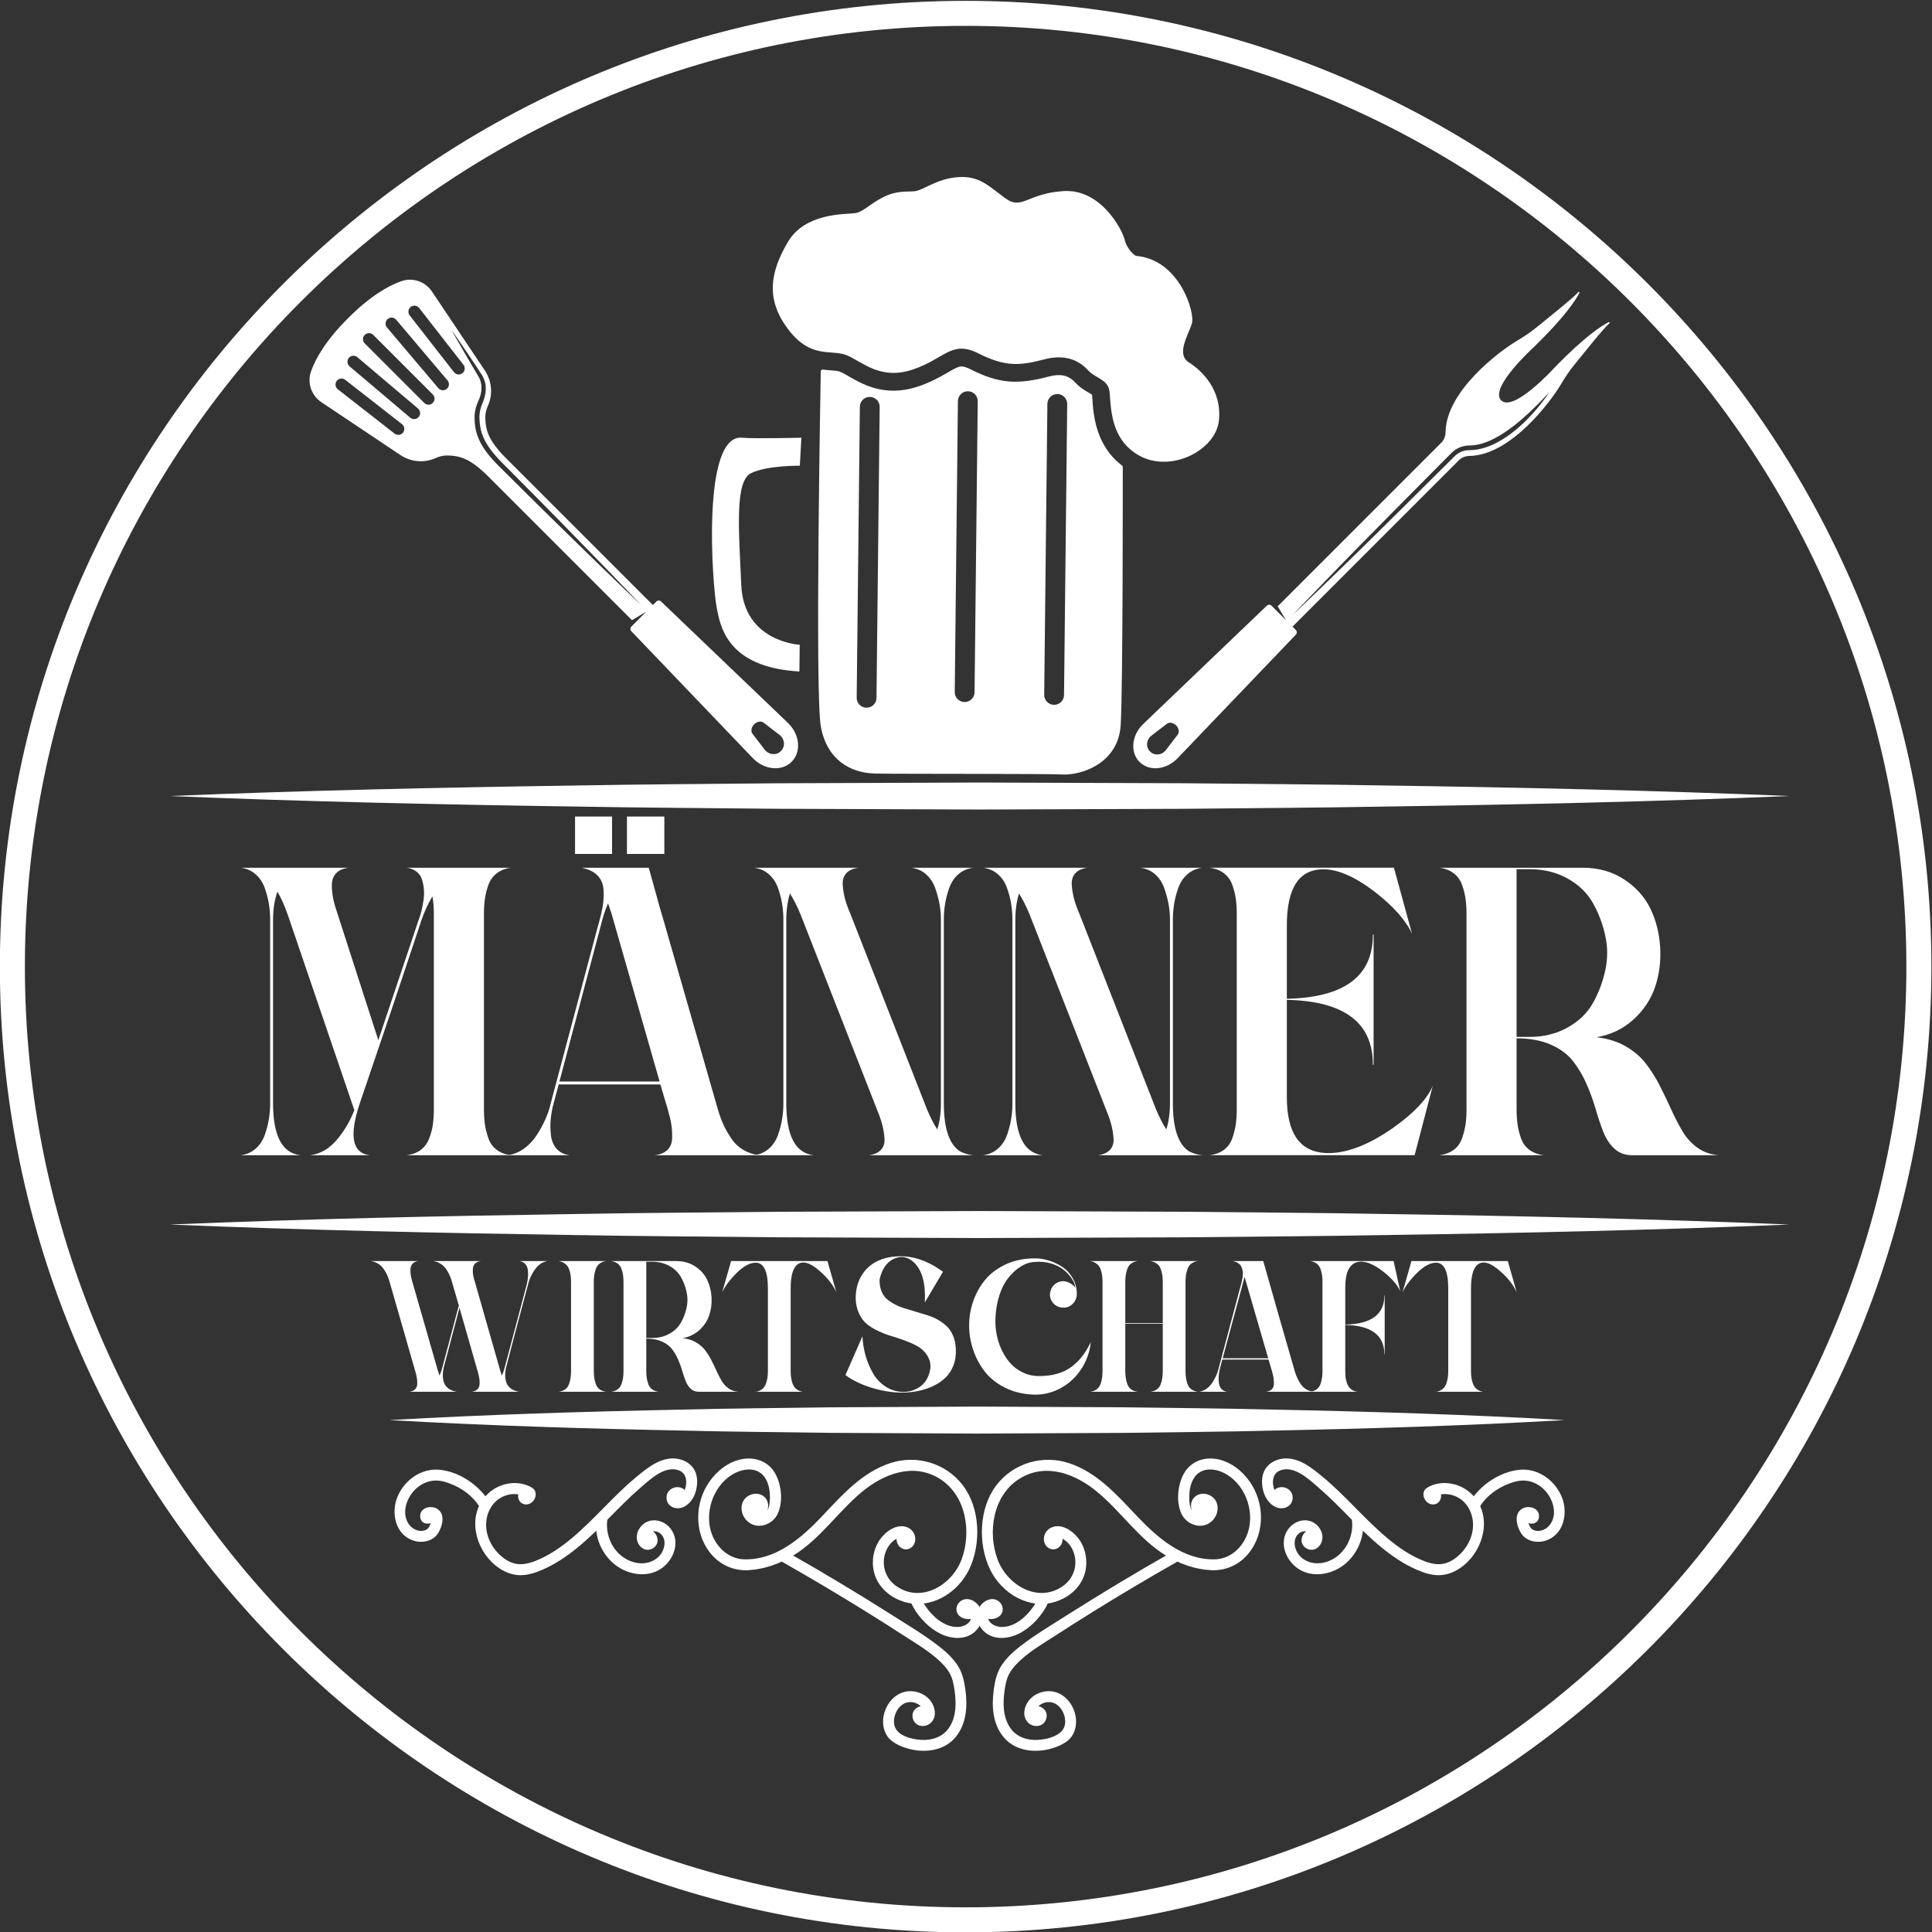 <?xml version="1.0" encoding="UTF-8" standalone="no"?>
<!-- Created with Inkscape (http://www.inkscape.org/) -->

<svg
   version="1.1"
   id="svg2"
   xml:space="preserve"
   width="713.251"
   height="713.248"
   viewBox="0 0 713.251 713.248"
   sodipodi:docname="final.svg"
   inkscape:version="1.1.1 (eb90963e84, 2021-10-02)"
   xmlns:inkscape="http://www.inkscape.org/namespaces/inkscape"
   xmlns:sodipodi="http://sodipodi.sourceforge.net/DTD/sodipodi-0.dtd"
   xmlns="http://www.w3.org/2000/svg"
   xmlns:svg="http://www.w3.org/2000/svg"><rect x="0" y="0" width="713.251" height="713.248" fill="#333333" stroke="none"/><defs
     id="defs6" /><sodipodi:namedview
     id="namedview4"
     pagecolor="#ffffff"
     bordercolor="#666666"
     borderopacity="1.0"
     inkscape:pageshadow="2"
     inkscape:pageopacity="0.0"
     inkscape:pagecheckerboard="0"
     showgrid="false"
     inkscape:zoom="0.38006989"
     inkscape:cx="614.36068"
     inkscape:cy="548.58331"
     inkscape:window-width="1920"
     inkscape:window-height="1016"
     inkscape:window-x="1920"
     inkscape:window-y="27"
     inkscape:window-maximized="1"
     inkscape:current-layer="g10"
     fit-margin-top="0"
     fit-margin-left="0"
     fit-margin-right="0"
     fit-margin-bottom="0" /><g
     id="g8"
     inkscape:groupmode="layer"
     inkscape:label="ink_ext_XXXXXX"
     transform="matrix(1.333,0,0,-1.333,-188.388,1246.266)"><g
       id="g10"
       transform="scale(0.1)"><path
         d="m 2827.938,6149.943 c -30.83,0 -78.91,0 -144.26,0 -65.34,0 -113.43,0 -144.25,0 16.08,2.02 29.31,7.04 39.71,15.08 10.38,8.03 18.1,18.75 23.12,32.17 5.02,13.4 8.37,26.3 10.06,38.69 1.66,12.41 2.5,26.65 2.5,42.73 v 538.83 c 0,19.44 -1.34,35.84 -4.02,49.25 -12.06,-20.09 -22.12,-41.88 -30.15,-65.33 -16.08,-48.26 -34.35,-103.05 -54.79,-164.36 -20.45,-61.33 -40.55,-120.99 -60.31,-178.95 -19.78,-57.98 -38.39,-112.75 -55.81,-164.36 -30.15,-89.82 -21.1,-137.72 27.15,-143.75 h -164.86 c 27.47,3.35 51.59,16.92 72.38,40.71 20.76,23.78 37.52,51.77 50.26,83.95 l -184.97,542.84 c -8.72,24.78 -18.1,45.57 -28.15,62.33 -8.04,-22.79 -12.06,-48.93 -12.06,-78.41 v -507.67 c 0,-89.82 25.13,-137.72 75.4,-143.75 h -164.86 c 16.08,2.02 29.8,8.04 41.21,18.09 11.38,10.06 19.76,22.62 25.13,37.7 5.35,15.08 9.21,29.81 11.56,44.23 2.34,14.4 3.52,28.98 3.52,43.73 v 507.67 c 0,15.4 -1.18,30.31 -3.52,44.73 -2.35,14.41 -6.21,29.16 -11.56,44.24 -5.37,15.08 -13.75,27.63 -25.13,37.69 -11.41,10.06 -25.13,16.08 -41.21,18.1 h 298.56 c -15.43,-2.02 -26.99,-7.22 -34.69,-15.58 -7.7,-8.39 -11.56,-19.27 -11.56,-32.67 0,-13.42 1.34,-26.32 4.02,-38.71 2.68,-12.4 6.7,-26.31 12.07,-41.72 l 112.58,-348.83 111.59,332.75 c 3.35,8.7 6.03,17.24 8.05,25.64 2.01,8.36 3.84,18.08 5.53,29.15 1.67,11.06 2.01,21.44 1,31.16 -1,9.7 -2.85,18.75 -5.53,27.13 -2.68,8.38 -7.72,15.42 -15.08,21.12 -7.38,5.69 -16.43,9.2 -27.14,10.56 h 288.51 c -15.42,-2.02 -28.49,-7.22 -39.2,-15.58 -10.73,-8.39 -18.44,-19.27 -23.13,-32.67 -4.69,-13.42 -7.88,-26.32 -9.54,-38.71 -1.68,-12.4 -2.52,-26.31 -2.52,-41.72 v -538.83 c 0,-16.08 0.84,-30.15 2.52,-42.21 1.66,-12.08 4.85,-24.99 9.54,-38.71 4.69,-13.74 12.4,-24.64 23.13,-32.67 10.71,-8.04 23.78,-13.06 39.2,-15.08"
         style="fill:#ffffff;fill-opacity:1;fill-rule:nonzero;stroke:none"
         id="path16" /><path
         d="m 3149.618,7087.873 h 103.55 v -103.56 h -103.55 z m -143.75,0 h 102.54 v -103.56 h -102.54 z m -43.24,-733.85 h 277.46 l -132.69,463.42 c -3.37,10.71 -6.71,20.76 -10.05,30.16 -6.7,-15.42 -12.06,-30.84 -16.08,-46.24 z m 271.43,505.64 c 2.02,-8.72 6.03,-22.78 12.07,-42.22 l 154.81,-538.83 c 4.68,-16.08 9.71,-30.15 15.08,-42.21 5.36,-12.08 12.56,-24.99 21.61,-38.71 9.05,-13.74 20.27,-24.64 33.68,-32.67 13.4,-8.04 28.15,-13.06 44.23,-15.08 h -288.52 c 15.42,2.02 27.15,7.04 35.19,15.08 8.04,8.03 12.22,18.93 12.56,32.67 0.34,13.72 -0.5,26.63 -2.5,38.71 -2.02,12.06 -5.37,26.13 -10.06,42.21 l -20.1,67.35 h -281.48 l -14.08,-52.27 c -4.01,-14.75 -6.71,-29.33 -8.03,-43.73 -1.36,-14.42 -1.18,-29.15 0.5,-44.23 1.66,-15.08 6.86,-27.64 15.58,-37.7 8.7,-10.05 20.76,-16.07 36.19,-18.09 h -171.91 c 16.1,2.02 31.18,8.04 45.24,18.09 14.07,10.06 25.97,22.62 35.69,37.7 9.7,15.08 17.76,29.81 24.13,44.23 6.36,14.4 11.2,28.98 14.58,43.73 5.35,20.11 23.95,89.98 55.78,209.6 31.83,119.64 56.8,213.28 74.89,280.98 6.04,20.76 10.38,38.69 13.08,53.79 2.66,15.08 3.52,30.65 2.52,46.73 -1.02,16.09 -6.54,29.32 -16.6,39.71 -10.05,10.38 -24.79,17.6 -44.23,21.62 h 185.98 l 24.12,-86.46"
         style="fill:#ffffff;fill-opacity:1;fill-rule:nonzero;stroke:none"
         id="path18" /><path
         d="m 3501.458,6946.123 h 289.51 c -15.42,-2.02 -26.81,-7.22 -34.18,-15.58 -7.37,-8.39 -10.55,-19.27 -9.54,-32.67 1,-13.42 3.17,-26.32 6.53,-38.71 3.36,-12.4 8.38,-26.31 15.07,-41.72 l 211.12,-538.83 c 9.38,-22.78 19.09,-41.89 29.15,-57.31 6.69,21.46 10.06,45.58 10.06,72.39 v 507.67 c 0,15.4 -1.36,30.31 -4.02,44.73 -2.7,14.41 -6.72,29.16 -12.08,44.24 -5.37,15.08 -13.73,27.63 -25.13,37.69 -11.4,10.06 -25.12,16.08 -41.21,18.1 h 171.9 c -16.07,-2.02 -29.83,-8.04 -41.21,-18.1 -11.41,-10.06 -19.78,-22.61 -25.13,-37.69 -5.38,-15.08 -9.22,-29.83 -11.57,-44.24 -2.35,-14.42 -3.51,-29.33 -3.51,-44.73 v -507.67 c 0,-69.03 14.73,-113.26 44.23,-132.69 11.38,-6.04 23.78,-9.73 37.19,-11.06 h -288.52 c 14.75,2.02 25.8,7.04 33.18,15.08 7.38,8.03 10.55,18.75 9.55,32.17 -1,13.4 -3.19,26.3 -6.53,38.69 -3.36,12.41 -8.38,26.65 -15.08,42.73 l -211.1,538.83 c -9.4,22.78 -19.11,41.88 -29.16,57.31 -6.71,-22.12 -10.05,-46.6 -10.05,-73.39 v -507.67 c 0,-89.82 25.13,-137.72 75.4,-143.75 h -164.87 c 16.08,2.02 29.81,8.04 41.22,18.09 11.38,10.06 19.76,22.62 25.13,37.7 5.35,15.08 9.2,29.81 11.56,44.23 2.34,14.4 3.52,28.98 3.52,43.73 v 507.67 c 0,15.4 -1.18,30.31 -3.52,44.73 -2.36,14.41 -6.21,29.16 -11.56,44.24 -5.37,15.08 -13.75,27.63 -25.13,37.69 -11.41,10.06 -25.14,16.08 -41.22,18.1"
         style="fill:#ffffff;fill-opacity:1;fill-rule:nonzero;stroke:none"
         id="path20" /><path
         d="m 4135.788,6946.123 h 289.51 c -15.42,-2.02 -26.81,-7.22 -34.17,-15.58 -7.38,-8.39 -10.56,-19.27 -9.55,-32.67 1,-13.42 3.17,-26.32 6.53,-38.71 3.36,-12.4 8.38,-26.31 15.08,-41.72 l 211.1,-538.83 c 9.4,-22.78 19.1,-41.89 29.2,-57.31 6.6,21.46 10,45.58 10,72.39 v 507.67 c 0,15.4 -1.3,30.31 -4,44.73 -2.7,14.41 -6.7,29.16 -12.1,44.24 -5.3,15.08 -13.7,27.63 -25.1,37.69 -11.4,10.06 -25.1,16.08 -41.2,18.1 h 171.9 c -16.1,-2.02 -29.9,-8.04 -41.2,-18.1 -11.4,-10.06 -19.8,-22.61 -25.2,-37.69 -5.3,-15.08 -9.2,-29.83 -11.5,-44.24 -2.4,-14.42 -3.5,-29.33 -3.5,-44.73 v -507.67 c 0,-69.03 14.7,-113.26 44.2,-132.69 11.4,-6.04 23.8,-9.73 37.2,-11.06 h -288.53 c 14.73,2.02 25.79,7.04 33.13,15.08 7.4,8.03 10.6,18.75 9.6,32.17 -1,13.4 -3.2,26.3 -6.5,38.69 -3.4,12.41 -8.42,26.65 -15.12,42.73 l -211.1,538.83 c -9.4,22.78 -19.12,41.88 -29.16,57.31 -6.71,-22.12 -10.05,-46.6 -10.05,-73.39 v -507.67 c 0,-89.82 25.13,-137.72 75.4,-143.75 h -164.87 c 16.08,2.02 29.81,8.04 41.21,18.09 11.39,10.06 19.77,22.62 25.14,37.7 5.34,15.08 9.2,29.81 11.56,44.23 2.34,14.4 3.52,28.98 3.52,43.73 v 507.67 c 0,15.4 -1.18,30.31 -3.52,44.73 -2.36,14.41 -6.22,29.16 -11.56,44.24 -5.37,15.08 -13.75,27.63 -25.14,37.69 -11.4,10.06 -25.13,16.08 -41.21,18.1"
         style="fill:#ffffff;fill-opacity:1;fill-rule:nonzero;stroke:none"
         id="path22" /><path
         d="m 4977.188,6785.273 v -202.06 c 158.8,3.35 238.3,62.33 238.3,176.93 0,0.66 0.3,1.01 1,1.01 0.6,0 1,-0.35 1,-1.01 v -358.87 c 0,-0.68 -0.4,-1.02 -1,-1.02 -0.7,0 -1,0.34 -1,1.02 0,115.92 -79.5,175.57 -238.3,178.92 v -269.4 c 0,-99.2 35.5,-150.79 106.6,-154.82 55.6,-2.68 118.9,21.11 190,71.38 56.3,40.2 92.1,78.4 107.5,114.59 l -50.2,-192 h -568 c 16.1,2.02 29.5,7.04 40.2,15.08 10.7,8.03 18.4,18.93 23.1,32.67 4.7,13.72 7.9,26.63 9.6,38.71 1.6,12.06 2.5,26.13 2.5,42.21 v 538.83 c 0,15.41 -0.9,29.32 -2.5,41.72 -1.7,12.39 -4.9,25.29 -9.6,38.71 -4.7,13.4 -12.4,24.28 -23.1,32.67 -10.7,8.36 -24.1,13.56 -40.2,15.58 h 510.7 l 50.2,-182.97 c -17.4,37.53 -51.6,76.05 -102.5,115.62 -66.4,50.91 -122.3,71.03 -167.9,60.31 -50.9,-11.4 -76.4,-62.67 -76.4,-153.81"
         style="fill:#ffffff;fill-opacity:1;fill-rule:nonzero;stroke:none"
         id="path24" /><path
         d="m 5613.488,6477.653 h 36.2 c 38.9,0 73.8,8.56 104.6,25.64 30.8,17.1 54.1,39.37 69.9,66.86 15.7,27.46 27.3,57.63 34.6,90.47 7.4,32.83 7.4,65.66 0,98.52 -7.3,32.83 -18.9,62.98 -34.6,90.47 -15.8,27.48 -39.1,49.76 -69.9,66.85 -30.8,17.1 -65.7,25.64 -104.6,25.64 h -36.2 z m 319.7,-327.71 c -19.4,0 -35.7,6.03 -48.7,18.09 -13.1,12.06 -23.3,27.48 -30.7,46.25 -7.4,18.75 -14.4,39.7 -21.1,62.83 -6.7,23.12 -15.1,46.24 -25.1,69.37 -10.1,23.12 -22.5,44.23 -37.2,63.32 -14.8,19.1 -35.4,34.52 -61.9,46.24 -26.4,11.72 -58.1,17.6 -95,17.6 v -195.03 c 0,-16.08 0.9,-30.32 2.6,-42.73 1.6,-12.39 4.8,-25.29 9.5,-38.69 4.7,-13.42 12.4,-24.14 23.1,-32.17 10.8,-8.04 24.2,-13.06 40.2,-15.08 h -289.5 c 16.1,2.02 29.5,7.04 40.2,15.08 10.8,8.03 18.5,18.93 23.2,32.67 4.6,13.72 7.8,26.63 9.5,38.71 1.7,12.06 2.5,26.13 2.5,42.21 v 538.83 c 0,15.41 -0.8,29.32 -2.5,41.72 -1.7,12.39 -4.9,25.29 -9.5,38.71 -4.7,13.4 -12.4,24.28 -23.2,32.67 -10.7,8.36 -24.1,13.56 -40.2,15.58 h 397.1 c 43.6,0 81.8,-10.74 114.6,-32.17 32.8,-21.46 57.1,-48.43 72.9,-80.93 15.7,-32.51 24.8,-68.2 27.1,-107.06 2.4,-38.87 -2.3,-75.56 -14,-110.08 -11.8,-34.53 -31.9,-64.67 -60.3,-90.47 -28.6,-25.81 -62.5,-42.07 -102.1,-48.75 30.8,-3.36 57.8,-11.74 80.9,-25.14 23.2,-13.41 41.9,-29.49 56.3,-48.25 14.4,-18.77 27.2,-39.05 38.2,-60.82 11.1,-21.78 21.5,-43.4 31.2,-64.84 9.7,-21.45 19.9,-41.38 30.7,-59.82 10.7,-18.44 24.4,-33.84 41.2,-46.23 16.7,-12.41 36.5,-19.6 59.3,-21.62 h -239.3"
         style="fill:#ffffff;fill-opacity:1;fill-rule:nonzero;stroke:none"
         id="path26" /><path
         d="m 1883.498,7144.713 c 373.79,15.49 747.58,23.59 1121.38,29.09 186.89,3.45 373.79,4.22 560.68,6.24 l 560.69,2.07 560.64,-1.96 c 187,-2.09 373.8,-2.75 560.7,-6.23 373.8,-5.49 747.6,-13.63 1121.4,-29.21 -373.8,-15.58 -747.6,-23.72 -1121.4,-29.2 -186.9,-3.48 -373.7,-4.15 -560.7,-6.24 l -560.64,-1.96 -560.69,2.07 c -186.89,2.03 -373.79,2.79 -560.68,6.24 -373.8,5.5 -747.59,13.6 -1121.38,29.09"
         style="fill:#ffffff;fill-opacity:1;fill-rule:nonzero;stroke:none"
         id="path28" /><path
         d="m 1883.498,5957.953 c 373.79,15.49 747.58,23.6 1121.38,29.1 186.89,3.44 373.79,4.22 560.68,6.24 l 560.69,2.07 560.64,-1.97 c 187,-2.09 373.8,-2.75 560.7,-6.23 373.8,-5.48 747.6,-13.63 1121.4,-29.21 -373.8,-15.57 -747.6,-23.72 -1121.4,-29.19 -186.9,-3.49 -373.7,-4.16 -560.7,-6.24 l -560.64,-1.97 -560.69,2.07 c -186.89,2.02 -373.79,2.8 -560.68,6.24 -373.8,5.51 -747.59,13.61 -1121.38,29.09"
         style="fill:#ffffff;fill-opacity:1;fill-rule:nonzero;stroke:none"
         id="path30" /><path
         d="m 2491.828,5416.373 c 271.23,15.48 542.45,23.59 813.68,29.09 135.61,3.45 271.22,4.21 406.84,6.24 l 406.83,2.07 406.81,-1.97 c 135.6,-2.08 271.3,-2.75 406.9,-6.23 271.2,-5.48 542.4,-13.62 813.6,-29.2 -271.2,-15.58 -542.4,-23.72 -813.6,-29.21 -135.6,-3.47 -271.3,-4.14 -406.9,-6.23 l -406.81,-1.96 -406.83,2.06 c -135.62,2.03 -271.23,2.79 -406.84,6.25 -271.23,5.5 -542.45,13.6 -813.68,29.09"
         style="fill:#ffffff;fill-opacity:1;fill-rule:nonzero;stroke:none"
         id="path32" /><path
         d="m 4096.988,5002.153 c -31.92,-65.77 -107.28,-111.58 -180.42,-89 -33.49,10.34 -63.51,33.7 -77.41,66.41 -13.07,30.76 -10.76,67.14 5.13,96.45 14.75,27.19 51.51,57.77 84.14,42.36 14.38,-6.78 22.76,-23.73 18.83,-39.37 -3.91,-15.57 -19.93,-25.36 -35.06,-18.43 -10.32,4.74 -16.61,16.23 -15.75,27.2 -2.26,-1.27 -4.28,-2.58 -5.74,-3.59 -13.42,-9.36 -22.37,-24.01 -26.71,-39.58 -9.42,-33.77 3.46,-68.52 32.25,-88.46 68.79,-47.65 153.51,3.38 179.92,73.59 28.8,76.56 12.69,178.71 -60.45,224.21 -73.56,45.76 -155.96,13.34 -216.98,-37.82 -65.42,-54.85 -113.71,-128.54 -187.18,-174.04 -37.49,-23.23 -82.08,-39.3 -126.35,-41.45 -42.1,-2.05 -80.15,15.94 -105.99,49.05 -43.93,56.27 -41.64,138.37 -1.26,196.04 20.75,29.64 51.3,54.1 87.23,61.92 38.66,8.42 77.58,-5.53 96.37,-41.57 16.12,-30.89 20.38,-74.28 6.73,-106.8 -14.71,-35.07 -62.44,-49.84 -89.46,-18.4 -12.24,14.24 -16.29,36.18 -6.22,52.72 8.69,14.29 27.04,21.83 43.28,17.78 17.18,-4.27 27.1,-20.41 24.49,-37.61 -0.44,-2.89 -1.38,-5.79 -2.58,-8.61 6.71,10.3 7.75,25.25 7.84,36.52 0.12,17.22 -2.62,35.39 -10.99,50.67 -19.83,36.18 -63.01,31.84 -93.94,12.81 -27.7,-17.04 -47.56,-45.35 -57.05,-76.19 -9.34,-30.36 -9.41,-63.97 3.13,-93.49 15.23,-35.82 47.31,-63.49 87.23,-64.73 87.92,-2.75 159.43,59.58 215.92,119.24 54.89,57.95 110.15,121.2 188.4,147.06 72.78,24.04 153.34,0.79 200.59,-60.06 49.4,-63.59 52.55,-163.78 18.06,-234.83"
         style="fill:#ffffff;fill-opacity:1;fill-rule:nonzero;stroke:none"
         id="path34" /><path
         d="m 3341.538,5223.893 c -4.48,-20.04 -16.37,-39.8 -35.64,-48.46 -20.98,-9.41 -47.2,1.73 -46.73,27.09 0.44,23.11 27.62,35.55 46.39,23.52 1.58,-1.02 2.76,-2.27 3.98,-3.51 1.38,3.63 2.45,7.37 3.18,11.14 3.7,19.18 -1.43,37.79 -21.41,44.19 -38.33,12.28 -78.43,-26.57 -104.89,-49.39 -60.36,-52.07 -111.35,-114.14 -173.09,-164.68 -30.19,-24.7 -62.63,-46.69 -98.55,-62.21 -20.75,-8.97 -43.13,-16.17 -66.05,-14.57 -21.63,1.51 -41.67,10.47 -58.84,23.42 -62.66,47.28 -86.81,147.48 -22.38,204.72 31.62,28.09 81.73,36.4 118.95,14.09 19.92,-11.92 8.85,-42.98 -12.46,-46.18 -17.7,-2.64 -28.13,12.99 -25.6,27.61 -28.74,4.4 -58.84,-9.25 -74.93,-35.12 -21.89,-35.2 -16.59,-78.55 6.29,-111.83 11.92,-17.33 28.98,-32.87 48.45,-41.18 21.98,-9.38 45.04,-4.99 66.6,3.3 37.76,14.52 72.22,38.35 103.03,64.24 62.56,52.57 114.55,116.44 177.55,168.54 31.14,25.74 68.69,56.68 111.88,50.88 17.98,-2.41 35.11,-10.96 45.84,-25.92 12.28,-17.11 12.88,-39.79 8.43,-59.69"
         style="fill:#ffffff;fill-opacity:1;fill-rule:nonzero;stroke:none"
         id="path36" /><path
         d="m 4058.048,4536.333 c -28.7,-32.96 -74.45,-40.93 -115.72,-33.12 -20.59,3.89 -42.81,11.81 -59.49,24.74 -17.88,13.88 -25.2,36.82 -23.68,58.94 2.76,39.91 33.36,78.98 75.81,78.71 20.51,-0.13 41.31,-9.21 54.31,-25.21 13.24,-16.32 19.47,-43.09 4.16,-60.28 -15.32,-17.18 -45.37,-14.51 -51.91,9.55 -4.93,18.12 6.78,31.23 21.71,34.22 -8.13,8.01 -20.22,12.24 -31.42,11.41 -28.05,-2.07 -45.11,-33.65 -42.38,-59.44 3.48,-32.91 47.62,-43.68 75.45,-45.2 29.63,-1.62 59.05,7.88 76.43,33.21 20.73,30.22 20.64,69.17 15.59,104.07 -2.39,16.42 -5.43,33.04 -13.77,47.61 -9.29,16.23 -22.88,29.76 -36.98,41.86 -27.61,23.72 -59.58,42.57 -90.07,62.3 -34.19,22.12 -68.58,43.93 -103.16,65.42 -76.09,47.29 -153.13,93.01 -231.03,137.24 -16.93,9.61 -1.7,35.75 15.27,26.12 96.31,-54.69 191.3,-111.68 284.81,-171.02 43.92,-27.87 89.33,-54.83 130.58,-86.59 19.19,-14.76 37.08,-31.2 51,-51.15 14.7,-21.06 20.04,-45.28 23.43,-70.34 6.24,-46.18 3.04,-96.34 -28.94,-133.05"
         style="fill:#ffffff;fill-opacity:1;fill-rule:nonzero;stroke:none"
         id="path38" /><path
         d="m 4124.178,4901.953 c -10.08,14.06 -29.19,23.84 -46.07,15.65 -14.48,-7.02 -20.99,-25.15 -11.8,-39 6.85,-10.33 23.11,-15.31 35.82,-12.69 -4.44,-16.06 -24.33,-23.04 -39.71,-22.57 -43.79,1.34 -82.21,44.39 -99.37,81.3 -3.46,7.45 -14.16,9.25 -20.69,5.42 -7.51,-4.38 -8.87,-13.29 -5.43,-20.69 14.74,-31.71 41.5,-61.81 71.61,-79.71 28.11,-16.7 66.47,-24.31 95.79,-6.08 26.09,16.24 38.94,51.73 19.85,78.37"
         style="fill:#ffffff;fill-opacity:1;fill-rule:nonzero;stroke:none"
         id="path40" /><path
         d="m 2740.058,5178.083 c -18.63,28.94 -47.7,49.92 -79.64,62.15 -17.53,6.71 -35.33,11.13 -54.08,7.35 -17.54,-3.53 -33.12,-12.67 -45.39,-25.59 -23.14,-24.38 -36.38,-66.55 -14.18,-95.75 9.51,-12.5 26.61,-20.12 42.14,-15.52 9.56,2.82 13.4,9.62 16.63,18.49 0.22,0.61 0.48,1.3 0.73,1.96 -12.58,-4.61 -27.84,0.16 -29.27,17.31 -2.11,25.37 30.2,33.38 47.85,21.65 22.47,-14.94 13.84,-47.4 2.08,-66.57 -13.49,-21.99 -42.25,-28.52 -66,-21.76 -52.27,14.87 -65.59,76.4 -47.02,121.73 19.16,46.77 66.71,80.81 118.37,75.12 52.98,-5.83 105.36,-40.98 133.9,-85.3 10.57,-16.42 -15.61,-31.6 -26.12,-15.27"
         style="fill:#ffffff;fill-opacity:1;fill-rule:nonzero;stroke:none"
         id="path42" /><path
         d="m 3243.458,5004.393 c -38.12,-25.26 -90.19,-16.45 -125.11,10.11 -37.84,28.78 -59.42,77.6 -53.54,125.02 1,8.1 6.23,15.12 15.12,15.12 7.4,0 16.14,-6.96 15.13,-15.12 -6.3,-50.78 23.7,-103.64 74.64,-117.12 25,-6.61 51.72,-1.49 69.68,17.81 14.98,16.09 21.78,46.63 2.3,62.43 -5.49,4.45 -13.12,6.76 -19.96,5.56 15.3,-11.29 18.79,-35.49 -0.24,-46.81 -22.75,-13.53 -44.8,7.21 -44.74,30.48 0.05,21.24 16.22,40.7 36.68,45.56 21.88,5.18 44.66,-4.82 57.72,-22.56 27.28,-37.07 7.5,-87.15 -27.68,-110.48"
         style="fill:#ffffff;fill-opacity:1;fill-rule:nonzero;stroke:none"
         id="path44" /><path
         d="m 4155.508,5002.153 c 31.92,-65.77 107.29,-111.58 180.42,-89 33.5,10.34 63.52,33.7 77.41,66.41 13.08,30.76 10.76,67.14 -5.13,96.45 -14.75,27.19 -51.51,57.77 -84.14,42.36 -14.38,-6.78 -22.76,-23.73 -18.83,-39.37 3.91,-15.57 19.94,-25.36 35.06,-18.43 10.32,4.74 16.61,16.23 15.76,27.2 2.25,-1.27 4.26,-2.58 5.73,-3.59 13.43,-9.36 22.37,-24.01 26.72,-39.58 9.41,-33.77 -3.47,-68.52 -32.26,-88.46 -68.79,-47.65 -153.5,3.38 -179.92,73.59 -28.8,76.56 -12.7,178.71 60.45,224.21 73.56,45.76 155.97,13.34 216.98,-37.82 65.43,-54.85 113.73,-128.54 187.13,-174.04 37.5,-23.23 82.1,-39.3 126.4,-41.45 42.1,-2.05 80.2,15.94 106,49.05 43.9,56.27 41.6,138.37 1.3,196.04 -20.8,29.64 -51.3,54.1 -87.3,61.92 -38.6,8.42 -77.6,-5.53 -96.4,-41.57 -16.1,-30.89 -20.3,-74.28 -6.7,-106.8 14.7,-35.07 62.5,-49.84 89.5,-18.4 12.2,14.24 16.3,36.18 6.2,52.72 -8.7,14.29 -27,21.83 -43.3,17.78 -17.2,-4.27 -27.1,-20.41 -24.5,-37.61 0.5,-2.89 1.4,-5.79 2.6,-8.61 -6.7,10.3 -7.7,25.25 -7.8,36.52 -0.1,17.22 2.6,35.39 11,50.67 19.8,36.18 63,31.84 93.9,12.81 27.7,-17.04 47.6,-45.35 57.1,-76.19 9.3,-30.36 9.4,-63.97 -3.2,-93.49 -15.2,-35.82 -47.3,-63.49 -87.2,-64.73 -87.9,-2.75 -159.4,59.58 -215.9,119.24 -54.9,57.95 -110.18,121.2 -188.43,147.06 -72.77,24.04 -153.34,0.79 -200.59,-60.06 -49.4,-63.59 -52.54,-163.78 -18.06,-234.83"
         style="fill:#ffffff;fill-opacity:1;fill-rule:nonzero;stroke:none"
         id="path46" /><path
         d="m 4910.988,5223.893 c 4.5,-20.04 16.3,-39.8 35.6,-48.46 21,-9.41 47.2,1.73 46.7,27.09 -0.4,23.11 -27.6,35.55 -46.4,23.52 -1.5,-1.02 -2.7,-2.27 -3.9,-3.51 -1.4,3.63 -2.5,7.37 -3.2,11.14 -3.7,19.18 1.4,37.79 21.4,44.19 38.3,12.28 78.4,-26.57 104.9,-49.39 60.4,-52.07 111.3,-114.14 173.1,-164.68 30.2,-24.7 62.6,-46.69 98.5,-62.21 20.8,-8.97 43.2,-16.17 66.1,-14.57 21.6,1.51 41.7,10.47 58.8,23.42 62.7,47.28 86.8,147.48 22.4,204.72 -31.6,28.09 -81.7,36.4 -119,14.09 -19.9,-11.92 -8.8,-42.98 12.5,-46.18 17.7,-2.64 28.1,12.99 25.6,27.61 28.8,4.4 58.9,-9.25 74.9,-35.12 21.9,-35.2 16.6,-78.55 -6.3,-111.83 -11.9,-17.33 -28.9,-32.87 -48.4,-41.18 -22,-9.38 -45,-4.99 -66.6,3.3 -37.8,14.52 -72.2,38.35 -103,64.24 -62.6,52.57 -114.6,116.44 -177.6,168.54 -31.1,25.74 -68.7,56.68 -111.9,50.88 -17.9,-2.41 -35.1,-10.96 -45.8,-25.92 -12.3,-17.11 -12.9,-39.79 -8.4,-59.69"
         style="fill:#ffffff;fill-opacity:1;fill-rule:nonzero;stroke:none"
         id="path48" /><path
         d="m 4194.458,4536.333 c 28.69,-32.96 74.45,-40.93 115.72,-33.12 20.58,3.89 42.8,11.81 59.48,24.74 17.88,13.88 25.21,36.82 23.68,58.94 -2.75,39.91 -33.36,78.98 -75.81,78.71 -20.51,-0.13 -41.31,-9.21 -54.31,-25.21 -13.24,-16.32 -19.47,-43.09 -4.16,-60.28 15.33,-17.18 45.38,-14.51 51.92,9.55 4.92,18.12 -6.79,31.23 -21.72,34.22 8.12,8.01 20.22,12.24 31.42,11.41 28.05,-2.07 45.11,-33.65 42.38,-59.44 -3.48,-32.91 -47.62,-43.68 -75.45,-45.2 -29.63,-1.62 -59.05,7.88 -76.43,33.21 -20.73,30.22 -20.64,69.17 -15.58,104.07 2.38,16.42 5.43,33.04 13.76,47.61 9.28,16.23 22.88,29.76 36.98,41.86 27.61,23.72 59.58,42.57 90.08,62.3 34.19,22.12 68.57,43.93 103.15,65.42 76.12,47.29 153.12,93.01 231.02,137.24 16.9,9.61 1.7,35.75 -15.3,26.12 -96.3,-54.69 -191.26,-111.68 -284.77,-171.02 -43.92,-27.87 -89.33,-54.83 -130.58,-86.59 -19.19,-14.76 -37.08,-31.2 -50.99,-51.15 -14.71,-21.06 -20.05,-45.28 -23.44,-70.34 -6.24,-46.18 -3.04,-96.34 28.95,-133.05"
         style="fill:#ffffff;fill-opacity:1;fill-rule:nonzero;stroke:none"
         id="path50" /><path
         d="m 4148.178,4823.583 c 29.31,-18.23 67.67,-10.62 95.78,6.08 30.11,17.9 56.87,48 71.62,79.71 3.44,7.4 2.08,16.31 -5.43,20.69 -6.54,3.83 -17.24,2.03 -20.69,-5.42 -17.16,-36.91 -55.59,-79.96 -99.38,-81.3 -15.38,-0.47 -35.26,6.51 -39.71,22.57 12.71,-2.62 28.98,2.36 35.82,12.69 9.19,13.85 2.68,31.98 -11.79,39 -16.89,8.19 -36,-1.59 -46.09,-15.65 -19.08,-26.64 -6.23,-62.13 19.87,-78.37"
         style="fill:#ffffff;fill-opacity:1;fill-rule:nonzero;stroke:none"
         id="path52" /><path
         d="m 5512.488,5178.083 c 18.6,28.94 47.7,49.92 79.6,62.15 17.5,6.71 35.3,11.13 54.1,7.35 17.5,-3.53 33.1,-12.67 45.4,-25.59 23.1,-24.38 36.3,-66.55 14.1,-95.75 -9.5,-12.5 -26.6,-20.12 -42.1,-15.52 -9.6,2.82 -13.4,9.62 -16.6,18.49 -0.2,0.61 -0.5,1.3 -0.8,1.96 12.6,-4.61 27.9,0.16 29.3,17.31 2.1,25.37 -30.2,33.38 -47.8,21.65 -22.5,-14.94 -13.9,-47.4 -2.1,-66.57 13.5,-21.99 42.2,-28.52 66,-21.76 52.3,14.87 65.6,76.4 47,121.73 -19.2,46.77 -66.7,80.81 -118.4,75.12 -52.9,-5.83 -105.3,-40.98 -133.9,-85.3 -10.5,-16.42 15.6,-31.6 26.2,-15.27"
         style="fill:#ffffff;fill-opacity:1;fill-rule:nonzero;stroke:none"
         id="path54" /><path
         d="m 5009.088,5004.393 c 38.1,-25.26 90.1,-16.45 125.1,10.11 37.8,28.78 59.4,77.6 53.5,125.02 -1,8.1 -6.2,15.12 -15.1,15.12 -7.4,0 -16.2,-6.96 -15.1,-15.12 6.3,-50.78 -23.7,-103.64 -74.7,-117.12 -25,-6.61 -51.7,-1.49 -69.7,17.81 -15,16.09 -21.7,46.63 -2.3,62.43 5.5,4.45 13.2,6.76 20,5.56 -15.3,-11.29 -18.8,-35.49 0.2,-46.81 22.8,-13.53 44.8,7.21 44.8,30.48 -0.1,21.24 -16.2,40.7 -36.7,45.56 -21.9,5.18 -44.7,-4.82 -57.7,-22.56 -27.3,-37.07 -7.5,-87.15 27.7,-110.48"
         style="fill:#ffffff;fill-opacity:1;fill-rule:nonzero;stroke:none"
         id="path56" /><path
         d="m 4087.588,9277.703 c -1436.61,0 -2605.39,-1168.78 -2605.39,-2605.39 0,-1436.61 1168.78,-2605.38 2605.39,-2605.38 1436.6,0 2605.4,1168.77 2605.4,2605.38 0,1436.61 -1168.8,2605.39 -2605.4,2605.39 z m 0,-5280.07 c -1474.82,0 -2674.68,1199.87 -2674.68,2674.68 0,1474.82 1199.86,2674.68 2674.68,2674.68 1474.8,0 2674.7,-1199.86 2674.7,-2674.68 0,-1474.81 -1199.9,-2674.68 -2674.7,-2674.68"
         style="fill:#ffffff;fill-opacity:1;fill-rule:nonzero;stroke:none"
         id="path58" /><path
         d="m 2562.898,5553.323 -70.38,244.95 c -1.53,5.48 -3.2,10.51 -5.03,15.08 -1.82,4.58 -4.27,9.53 -7.32,14.86 -3.04,5.32 -6.32,9.82 -9.83,13.47 -3.5,3.66 -7.83,6.86 -13.01,9.6 -5.19,2.75 -10.82,4.57 -16.91,5.48 h 131.61 c -7.01,-0.91 -12.33,-3.27 -16,-7.08 -3.65,-3.82 -5.63,-8.77 -5.94,-14.85 -0.3,-6.09 0,-11.95 0.92,-17.6 0.92,-5.63 2.44,-11.95 4.58,-18.96 l 70.38,-244.95 c 1.51,-5.19 3.03,-9.76 4.56,-13.72 3.05,6.7 5.48,13.56 7.31,20.56 l 46.17,173.67 -18.75,64.44 c -1.53,5.48 -3.2,10.51 -5.02,15.08 -1.83,4.58 -4.28,9.53 -7.31,14.86 -3.06,5.32 -6.34,9.82 -9.83,13.47 -3.5,3.66 -7.85,6.86 -13.03,9.6 -5.19,2.75 -10.81,4.57 -16.91,5.48 h 131.63 c -7.02,-0.91 -12.35,-3.27 -16,-7.08 -3.66,-3.82 -5.64,-8.77 -5.94,-14.85 -0.31,-6.09 0,-11.95 0.91,-17.6 0.91,-5.63 2.58,-11.95 5.03,-18.96 l 69.92,-244.95 c 1.52,-5.19 3.05,-9.76 4.57,-13.72 3.04,6.7 5.49,13.56 7.31,20.56 28.04,105.43 48.45,182.36 61.23,230.8 1.83,7.01 3.05,13.78 3.66,20.34 0.61,6.54 0.53,13.26 -0.22,20.1 -0.77,6.87 -3.14,12.57 -7.09,17.14 -3.96,4.57 -9.45,7.31 -16.44,8.22 h 78.15 c -6.11,-0.91 -11.82,-2.96 -17.15,-6.17 -5.34,-3.19 -9.9,-7.08 -13.71,-11.65 -3.81,-4.56 -7.39,-9.75 -10.74,-15.54 -3.36,-5.79 -6.02,-11.28 -7.99,-16.44 -2,-5.19 -3.59,-10.52 -4.81,-16 -2.44,-9.14 -10.9,-40.84 -25.37,-95.06 -14.46,-54.22 -25.65,-96.87 -33.57,-127.97 -2.46,-8.52 -3.82,-16.61 -4.12,-24.2 -0.31,-7.63 0.61,-14.94 2.73,-21.95 2.14,-7.01 6.26,-12.87 12.35,-17.6 6.09,-4.72 14.01,-7.85 23.77,-9.36 h -131.63 c 7.01,0.92 12.34,3.19 16,6.85 3.65,3.67 5.63,8.61 5.94,14.86 0.3,6.24 -0.08,12.12 -1.14,17.6 -1.07,5.47 -2.67,11.88 -4.8,19.19 l -49.81,174.12 -42.05,-159.51 c -2.44,-8.52 -3.8,-16.61 -4.1,-24.2 -0.31,-7.63 0.6,-14.94 2.73,-21.95 2.13,-7.01 6.24,-12.87 12.35,-17.6 6.09,-4.72 14,-7.85 23.76,-9.36 h -131.62 c 7.01,0.92 12.34,3.19 16,6.85 3.65,3.67 5.63,8.53 5.94,14.63 0.29,6.09 -0.08,11.95 -1.15,17.59 -1.07,5.64 -2.67,12.12 -4.79,19.43"
         style="fill:#ffffff;fill-opacity:1;fill-rule:nonzero;stroke:none"
         id="path60" /><path
         d="m 3092.098,5494.823 h -131.62 c 7.32,0.92 13.41,3.19 18.28,6.85 4.87,3.67 8.38,8.53 10.52,14.63 2.12,6.09 3.57,11.95 4.33,17.59 0.76,5.64 1.15,12.12 1.15,19.43 v 244.95 c 0,5.48 -0.23,10.51 -0.69,15.08 -0.46,4.58 -1.37,9.53 -2.73,14.86 -1.39,5.32 -3.29,9.82 -5.72,13.47 -2.44,3.66 -5.79,6.86 -10.05,9.6 -4.28,2.75 -9.3,4.57 -15.09,5.48 h 131.62 c -7.31,-0.91 -13.41,-3.27 -18.28,-7.08 -4.88,-3.82 -8.38,-8.77 -10.51,-14.85 -2.14,-6.09 -3.58,-11.95 -4.34,-17.6 -0.77,-5.63 -1.14,-11.95 -1.14,-18.96 v -244.95 c 0,-7.31 0.37,-13.72 1.14,-19.19 0.76,-5.48 2.2,-11.36 4.34,-17.6 2.13,-6.25 5.63,-11.19 10.51,-14.86 4.87,-3.66 10.97,-5.93 18.28,-6.85"
         style="fill:#ffffff;fill-opacity:1;fill-rule:nonzero;stroke:none"
         id="path62" /><path
         d="m 3203.148,5643.813 h 16.45 c 17.66,0 33.51,3.88 47.53,11.65 14.01,7.77 24.6,17.89 31.75,30.39 7.16,12.5 12.42,26.21 15.77,41.13 3.36,14.92 3.36,29.86 0,44.78 -3.35,14.92 -8.61,28.64 -15.77,41.14 -7.15,12.48 -17.74,22.61 -31.75,30.39 -14.02,7.76 -29.87,11.65 -47.53,11.65 h -16.45 z m 145.32,-148.99 c -8.83,0 -16.22,2.74 -22.16,8.23 -5.95,5.48 -10.59,12.49 -13.94,21.02 -3.36,8.52 -6.56,18.05 -9.6,28.55 -3.05,10.52 -6.85,21.04 -11.43,31.55 -4.56,10.51 -10.2,20.1 -16.9,28.78 -6.7,8.69 -16.08,15.69 -28.11,21.03 -12.03,5.32 -26.44,7.99 -43.18,7.99 v -88.65 c 0,-7.31 0.37,-13.79 1.14,-19.43 0.76,-5.64 2.21,-11.5 4.34,-17.59 2.13,-6.1 5.63,-10.96 10.51,-14.63 4.87,-3.66 10.97,-5.93 18.28,-6.85 h -131.62 c 7.32,0.92 13.41,3.19 18.28,6.85 4.88,3.67 8.38,8.61 10.52,14.86 2.13,6.24 3.58,12.12 4.33,17.6 0.76,5.47 1.15,11.88 1.15,19.19 v 244.95 c 0,7.01 -0.39,13.33 -1.15,18.96 -0.75,5.65 -2.2,11.51 -4.33,17.6 -2.14,6.08 -5.64,11.03 -10.52,14.85 -4.87,3.81 -10.96,6.17 -18.28,7.08 h 180.53 c 19.8,0 37.16,-4.87 52.09,-14.62 14.93,-9.75 25.97,-22.02 33.13,-36.78 7.16,-14.79 11.27,-31.01 12.34,-48.68 1.06,-17.67 -1.07,-34.35 -6.4,-50.04 -5.33,-15.69 -14.47,-29.4 -27.42,-41.14 -12.95,-11.72 -28.41,-19.12 -46.38,-22.15 14.01,-1.53 26.27,-5.34 36.79,-11.42 10.51,-6.1 19.04,-13.42 25.59,-21.94 6.55,-8.54 12.35,-17.76 17.36,-27.65 5.02,-9.91 9.75,-19.74 14.17,-29.48 4.42,-9.75 9.06,-18.81 13.95,-27.19 4.85,-8.38 11.11,-15.39 18.73,-21.03 7.6,-5.64 16.61,-8.9 26.96,-9.82 h -108.77"
         style="fill:#ffffff;fill-opacity:1;fill-rule:nonzero;stroke:none"
         id="path64" /><path
         d="m 3637.308,5494.823 c -14.34,0 -36.28,0 -65.82,0 -29.55,0 -51.49,0 -65.81,0 6.09,0.61 11.28,2.35 15.54,5.25 4.26,2.89 7.54,6.18 9.82,9.83 2.29,3.65 4.12,8.14 5.49,13.47 1.38,5.35 2.29,10.21 2.74,14.64 0.46,4.41 0.69,9.51 0.69,15.31 v 228.04 c 0,48.74 -12.04,72.36 -36.11,70.84 -18.28,-0.92 -39,-14.48 -62.15,-40.68 -12.79,-14.32 -22.23,-28.03 -28.32,-41.12 l 24.67,86.36 h 266.89 l 24.67,-86.36 c -9.13,20.1 -23.91,39.15 -44.32,57.12 -26.5,24.06 -47.39,30.92 -62.62,20.57 -13.1,-9.45 -19.65,-31.7 -19.65,-66.73 v -228.04 c 0,-5.8 0.23,-10.9 0.69,-15.31 0.46,-4.43 1.37,-9.29 2.74,-14.64 1.37,-5.33 3.21,-9.82 5.49,-13.47 2.28,-3.65 5.63,-6.94 10.04,-9.83 4.41,-2.9 9.53,-4.64 15.33,-5.25"
         style="fill:#ffffff;fill-opacity:1;fill-rule:nonzero;stroke:none"
         id="path66" /><path
         d="m 3894.588,5869.573 c 43.86,3.35 87.28,-10.82 130.24,-42.51 l -50.27,-85 c 2.75,51.79 -7.16,88.67 -29.7,110.59 -16.15,15.24 -33.67,19.19 -52.56,11.89 -19.5,-7.63 -33.07,-24.22 -40.67,-49.82 l -2.29,-8.68 c -0.3,-11.88 1.3,-22.47 4.8,-31.76 3.49,-9.29 8.53,-16.76 15.08,-22.4 6.55,-5.63 14.17,-10.73 22.85,-15.3 8.69,-4.58 18.05,-8.31 28.11,-11.19 10.06,-2.91 20.41,-6.03 31.08,-9.39 10.66,-3.35 21.08,-6.54 31.3,-9.59 10.21,-3.05 19.88,-7.24 29.02,-12.56 9.14,-5.34 17.2,-11.35 24.23,-18.05 6.99,-6.7 12.71,-15.39 17.13,-26.06 4.42,-10.66 6.92,-22.85 7.54,-36.56 0.91,-16.76 -1.37,-32.06 -6.86,-45.92 -5.48,-13.88 -13.02,-25.3 -22.62,-34.29 -9.6,-8.98 -21.1,-16.6 -34.5,-22.84 -13.41,-6.24 -27.27,-10.73 -41.59,-13.48 -14.32,-2.75 -29.1,-4.12 -44.33,-4.12 -26.51,0 -54.15,4.42 -82.95,13.26 -28.79,8.83 -53.08,20.56 -72.89,35.18 l 47.08,107.4 c 0.91,-18.58 3.89,-36.64 8.9,-54.15 5.02,-17.53 11.96,-33.82 20.8,-48.9 8.83,-15.08 20.48,-27.28 34.95,-36.55 14.47,-9.31 30.55,-14.1 48.23,-14.41 13.71,0 26.34,3.05 37.92,9.15 11.58,6.09 20.35,14.16 26.29,24.21 5.94,10.06 9.59,20.79 10.96,32.23 1.37,11.42 -1.3,22.85 -8,34.27 -6.7,11.42 -17.07,20.94 -31.08,28.56 -8.83,4.87 -20.03,9.74 -33.59,14.63 -13.55,4.87 -25.97,8.97 -37.23,12.33 -11.29,3.35 -23.01,7.93 -35.19,13.71 -12.19,5.79 -22.57,12.18 -31.08,19.2 -8.54,7 -15.7,16.75 -21.48,29.25 -5.79,12.48 -8.85,26.81 -9.15,42.95 0.3,23.15 5.42,43.19 15.31,60.11 9.91,16.9 23.01,29.84 39.31,38.84 16.29,8.98 35.25,14.24 56.9,15.77"
         style="fill:#ffffff;fill-opacity:1;fill-rule:nonzero;stroke:none"
         id="path68" /><path
         d="m 4271.138,5864.083 c 14.63,0.92 29.34,-0.76 44.12,-5.03 14.76,-4.26 28.25,-10.51 40.44,-18.73 12.18,-8.22 22.01,-19.2 29.48,-32.9 7.46,-13.71 10.88,-28.65 10.27,-44.79 -0.61,-7.02 -2.81,-13.26 -6.62,-18.75 -3.82,-5.48 -8.6,-9.68 -14.4,-12.56 -5.8,-2.91 -11.88,-4.04 -18.28,-3.43 -6.7,0.3 -12.8,2.2 -18.28,5.71 -5.48,3.5 -9.75,8.14 -12.79,13.94 -3.06,5.8 -4.35,11.95 -3.88,18.52 0.44,6.54 2.43,12.56 5.94,18.04 3.5,5.5 8.15,9.75 13.93,12.8 5.79,3.05 12.03,4.41 18.75,4.11 6.08,-0.61 12.17,-2.67 18.27,-6.17 6.08,-3.5 10.52,-7.54 13.26,-12.11 -0.63,7.92 -3.67,16.14 -9.15,24.69 -5.48,8.51 -12.79,16.59 -21.92,24.21 -9.15,7.6 -20.75,13.63 -34.75,18.05 -14,4.42 -28.94,6.02 -44.79,4.8 -13.71,-0.3 -27.18,-4.56 -40.44,-12.8 -13.25,-8.22 -25.3,-19.42 -36.1,-33.59 -10.82,-14.17 -19.35,-32.37 -25.58,-54.61 -6.26,-22.23 -9.08,-46.32 -8.47,-72.21 0.61,-12.79 2.52,-25.59 5.71,-38.38 3.21,-12.79 8,-25.44 14.41,-37.93 6.39,-12.5 14,-23.46 22.84,-32.91 8.84,-9.45 19.57,-17.29 32.22,-23.54 12.63,-6.24 26.43,-9.66 41.35,-10.27 19.81,-0.31 37.63,1.75 53.48,6.17 15.84,4.41 29.55,11.03 41.13,19.87 11.57,8.84 21.49,18.66 29.7,29.48 8.23,10.82 15.99,23.69 23.32,38.62 -3.06,-28.64 -12.51,-54.47 -28.34,-77.46 -15.85,-23.01 -35.66,-40.44 -59.41,-52.33 -23.76,-11.88 -48.6,-17.06 -74.49,-15.53 -28.03,1.52 -53.4,7.99 -76.09,19.41 -22.71,11.43 -40.99,25.98 -54.85,43.65 -13.87,17.67 -24.6,37.55 -32.21,59.64 -7.62,22.08 -11.51,44.55 -11.65,67.4 -0.16,22.86 3.49,45.25 10.96,67.18 7.46,21.94 18.21,41.6 32.21,58.97 14.02,17.36 32.3,31.6 54.85,42.72 22.54,11.11 47.83,17.14 75.85,18.05"
         style="fill:#ffffff;fill-opacity:1;fill-rule:nonzero;stroke:none"
         id="path70" /><path
         d="m 4564.088,5494.823 h -131.63 c 7.33,0.92 13.42,3.19 18.29,6.85 4.88,3.67 8.38,8.53 10.52,14.63 2.12,6.09 3.58,11.95 4.33,17.59 0.76,5.64 1.15,12.12 1.15,19.43 v 244.95 c 0,5.48 -0.23,10.51 -0.69,15.08 -0.46,4.58 -1.37,9.53 -2.74,14.86 -1.37,5.32 -3.28,9.82 -5.71,13.47 -2.44,3.66 -5.79,6.86 -10.05,9.6 -4.28,2.75 -9.3,4.57 -15.1,5.48 h 131.63 c -7.3,-0.91 -13.4,-3.27 -18.3,-7.08 -4.9,-3.82 -8.4,-8.77 -10.5,-14.85 -2.1,-6.09 -3.6,-11.95 -4.3,-17.6 -0.8,-5.63 -1.2,-11.95 -1.2,-18.96 v -113.34 h 103.8 v 113.34 c 0,5.48 -0.3,10.51 -0.7,15.08 -0.5,4.58 -1.4,9.53 -2.8,14.86 -1.3,5.32 -3.2,9.82 -5.4,13.47 -2.3,3.66 -5.7,6.86 -10.1,9.6 -4.4,2.75 -9.5,4.57 -15.3,5.48 h 131.6 c -7.3,-0.91 -13.4,-3.27 -18.3,-7.08 -4.9,-3.82 -8.4,-8.77 -10.5,-14.85 -2.1,-6.09 -3.6,-11.95 -4.3,-17.6 -0.8,-5.63 -1.2,-11.95 -1.2,-18.96 v -244.95 c 0,-7.31 0.4,-13.72 1.2,-19.19 0.7,-5.48 2.2,-11.36 4.3,-17.6 2.1,-6.25 5.6,-11.19 10.5,-14.86 4.9,-3.66 11,-5.93 18.3,-6.85 h -131.6 c 7.3,0.92 13.4,3.19 18.3,6.85 4.8,3.67 8.3,8.53 10.5,14.63 2.1,6.09 3.6,11.95 4.3,17.59 0.8,5.64 1.2,12.12 1.2,19.43 v 129.78 h -103.8 v -129.78 c 0,-7.31 0.4,-13.72 1.2,-19.19 0.7,-5.48 2.2,-11.36 4.3,-17.6 2.1,-6.25 5.6,-11.19 10.5,-14.86 4.9,-3.66 11,-5.93 18.3,-6.85"
         style="fill:#ffffff;fill-opacity:1;fill-rule:nonzero;stroke:none"
         id="path72" /><path
         d="m 4799.488,5587.583 h 126.1 l -65.4,225.32 z m 27.8,269.18 h 84.6 c 9.4,-33.81 23.8,-84.47 43.2,-151.95 19.3,-67.48 33.9,-117.98 43.6,-151.49 2.1,-7.31 4.4,-13.72 6.9,-19.19 2.4,-5.48 5.7,-11.36 9.8,-17.6 4.1,-6.25 9.2,-11.19 15.3,-14.86 6.1,-3.66 12.8,-5.93 20.1,-6.85 h -131.1 c 7,0.92 12.3,3.19 15.9,6.85 3.7,3.67 5.6,8.61 5.8,14.86 0.1,6.24 -0.3,12.12 -1.2,17.6 -0.9,5.47 -2.4,11.88 -4.6,19.19 l -9.1,30.61 h -128 l -6.3,-23.77 c -1.3,-5.17 -2.3,-10.35 -3,-15.54 -0.8,-5.17 -1.1,-10.73 -0.9,-16.67 0.1,-5.94 0.9,-11.12 2.2,-15.53 1.4,-4.43 3.9,-8.31 7.6,-11.65 3.6,-3.36 8.4,-5.34 14.2,-5.95 h -78.2 c 7.3,0.92 14.2,3.65 20.6,8.23 6.4,4.56 11.8,10.28 16.2,17.13 4.4,6.86 8.1,13.56 11,20.12 2.9,6.53 5.1,13.16 6.6,19.86 38.1,143.2 57.9,217.55 59.4,223.03 1.8,6.09 3.3,11.49 4.3,16.23 1.1,4.71 2,9.82 2.8,15.3 0.7,5.49 0.7,10.36 0,14.62 -0.8,4.27 -2.1,8.3 -3.9,12.12 -1.8,3.8 -4.7,7.01 -8.7,9.59 -4,2.59 -9,4.49 -15.1,5.71"
         style="fill:#ffffff;fill-opacity:1;fill-rule:nonzero;stroke:none"
         id="path74" /><path
         d="m 5138.988,5783.653 v -102.82 c 72.2,1.51 108.3,28.33 108.3,80.43 0,0.29 0.2,0.45 0.5,0.45 0.3,0 0.4,-0.16 0.4,-0.45 v -162.7 c 0,-0.3 -0.1,-0.46 -0.4,-0.46 -0.3,0 -0.5,0.16 -0.5,0.46 0,52.71 -36.1,79.81 -108.3,81.35 v -126.59 c 0,-5.8 0.2,-10.9 0.5,-15.31 0.3,-4.43 1.2,-9.29 2.7,-14.64 1.5,-5.33 3.4,-9.82 5.7,-13.47 2.3,-3.65 5.6,-6.94 9.8,-9.83 4.3,-2.9 9.5,-4.64 15.6,-5.25 h -131.6 c 7.3,0.92 13.4,3.19 18.2,6.85 4.9,3.67 8.4,8.61 10.6,14.86 2.1,6.24 3.5,12.12 4.3,17.6 0.8,5.47 1.1,11.88 1.1,19.19 v 244.95 c 0,7.01 -0.3,13.33 -1.1,18.96 -0.8,5.65 -2.2,11.51 -4.3,17.6 -2.2,6.08 -5.7,11.03 -10.6,14.85 -4.8,3.81 -10.9,6.17 -18.2,7.08 h 231.2 l 18.3,-83.16 c -7.9,17.36 -23.2,35.02 -45.7,53.01 -29.6,23.45 -54.4,32.44 -74.5,26.96 -21.3,-6.1 -32,-29.41 -32,-69.92"
         style="fill:#ffffff;fill-opacity:1;fill-rule:nonzero;stroke:none"
         id="path76" /><path
         d="m 5521.488,5494.823 c -14.3,0 -36.2,0 -65.8,0 -29.5,0 -51.5,0 -65.8,0 6.1,0.61 11.3,2.35 15.5,5.25 4.3,2.89 7.6,6.18 9.9,9.83 2.3,3.65 4.1,8.14 5.5,13.47 1.3,5.35 2.2,10.21 2.7,14.64 0.5,4.41 0.7,9.51 0.7,15.31 v 228.04 c 0,48.74 -12.1,72.36 -36.1,70.84 -18.3,-0.92 -39,-14.48 -62.2,-40.68 -12.8,-14.32 -22.2,-28.03 -28.3,-41.12 l 24.7,86.36 h 266.9 l 24.6,-86.36 c -9.1,20.1 -23.9,39.15 -44.3,57.12 -26.5,24.06 -47.4,30.92 -62.6,20.57 -13.1,-9.45 -19.7,-31.7 -19.7,-66.73 v -228.04 c 0,-5.8 0.3,-10.9 0.7,-15.31 0.5,-4.43 1.4,-9.29 2.8,-14.64 1.4,-5.33 3.2,-9.82 5.5,-13.47 2.2,-3.65 5.6,-6.94 10,-9.83 4.4,-2.9 9.5,-4.64 15.3,-5.25"
         style="fill:#ffffff;fill-opacity:1;fill-rule:nonzero;stroke:none"
         id="path78" /><path
         d="m 4066.228,8238.553 c 0.15,15.15 12.55,27.33 27.71,27.19 15.16,-0.15 27.33,-12.56 27.19,-27.71 l -8.78,-805.84 c -0.14,-15.16 -12.55,-27.34 -27.7,-27.19 -15.17,0.14 -27.34,12.54 -27.2,27.71 z m -271.57,-15.66 c 0.14,15.16 12.55,27.33 27.71,27.19 15.15,-0.15 27.33,-12.55 27.19,-27.71 l -8.79,-805.84 c -0.14,-15.16 -12.55,-27.34 -27.7,-27.19 -15.16,0.14 -27.34,12.55 -27.19,27.71 z m 519.36,7.97 c 0.13,15.16 12.54,27.34 27.7,27.2 15.16,-0.15 27.33,-12.56 27.19,-27.71 l -8.78,-805.84 c -0.15,-15.16 -12.55,-27.34 -27.72,-27.2 -15.15,0.15 -27.32,12.56 -27.18,27.71 z m -627.57,92.31 c 0,0 -16.76,-897.68 0.32,-987.24 17.07,-89.55 79.43,-127.69 151.9,-128.99 72.46,-1.3 465.92,-0.15 517.85,-2.56 51.92,-2.42 154.37,30.85 160.57,137.22 6.3,106.36 5.7,707.78 5.7,707.78 l -0.5,9.47 c -38.27,28.48 -62.29,68.16 -74.06,115.59 -4.64,18.71 -7.13,37.6 -8.72,56.79 -0.6,7.29 -0.77,17.25 -1.86,25.04 -3.36,2.43 -8.86,5.37 -11.55,6.94 -13.07,7.64 -24.73,15.4 -35.02,26.73 -20.18,22.21 -44.2,24.11 -72.52,16.68 -85.39,-22.4 -136.29,-21.12 -217.4,19.89 -8.54,4.32 -20.26,9.66 -30.15,7.36 -10.95,-2.54 -26.69,-12.6 -36.44,-18.25 -25.65,-14.83 -50.12,-27.19 -78.38,-36.61 -48.45,-16.14 -95.24,-15.92 -142.74,2.97 -16,6.37 -30.85,14.39 -45.76,22.92 -8.87,5.08 -18.65,11.15 -28.09,15 -0.64,0.25 -1.28,0.48 -1.94,0.68 -6.37,1.94 -14.65,2.44 -21.28,2.95 -8.63,0.67 -17.11,1.31 -25.58,2.34 z m 92.52,435.64 c -25.78,-3.56 -136.15,1.69 -184.09,-80.34 -47.94,-82.02 -62.37,-157.4 1.27,-241.15 63.64,-83.76 118.95,-54.29 162.02,-71.84 43.08,-17.55 92.06,-69.89 182.46,-39.77 90.41,30.12 107.6,82.71 182.74,44.72 75.15,-37.99 115.71,-33.77 182.71,-16.2 66.97,17.57 103.4,-11.34 121.43,-31.19 18.03,-19.85 48.91,-23.5 56.98,-50.24 8.1,-26.73 -7,-132.2 81.3,-183.83 88.4,-51.63 215.7,12.76 223.5,97.09 7.9,84.32 -47.7,137.08 -83.5,159.73 -35.9,22.66 -1.6,75.45 8.3,106.9 9.9,31.45 -35.2,178.84 -155.1,187.99 0,0 -22.7,13.28 -31.1,45.27 -8.4,31.99 -67.81,140.36 -168.77,134.19 -100.95,-6.18 -115.2,-53.72 -161.46,-19.91 -46.27,33.81 -72.05,62.85 -131.3,58.53 -59.23,-4.32 -97.09,-37.22 -120.63,-39.12 -23.55,-1.9 -49.8,2.44 -87.93,-17.18 -38.13,-19.61 -56.66,-42.64 -78.83,-43.65 z m -146.28,-621.76 c 0,0 -135.97,-3.07 -162.96,0 -114.77,13.08 -83.64,-409.07 -71.42,-471.25 9.58,-48.78 27.21,-164.9 228.9,-176.12 l 0.91,73.97 c 0,0 -154.77,7.49 -161.84,164.85 -7.08,157.36 -18.12,289.1 27.51,310.68 45.63,21.58 134.64,20.35 134.64,20.35 l 4.26,77.52 v 0"
         style="fill:#ffffff;fill-opacity:1;fill-rule:evenodd;stroke:none"
         id="path80" /><path
         d="m 5681.788,8232.313 c -7.2,-9.5 -16.6,-20.64 -27.9,-32.95 -11.4,-12.16 -24.7,-25.59 -40.6,-38.81 -15.8,-13.32 -34.2,-26.45 -55.4,-37.63 -21.3,-10.84 -46,-19.85 -73.1,-20.23 -12.1,0.27 -23.3,-2.7 -33.4,-9.2 -5.1,-3.23 -9.1,-7.16 -14,-12.08 -4.7,-4.67 -9.4,-9.36 -14.1,-14.08 -19,-18.84 -38.3,-37.98 -57.6,-57.13 -38.4,-38.43 -138.9,-137.61 -175.2,-173.29 -36.5,-35.59 -70.3,-69.02 -99.8,-97.23 -29.3,-28.29 -53.8,-51.87 -70.9,-68.38 -17.2,-16.41 -27.1,-25.78 -27.1,-25.78 0,0 9.4,9.84 25.8,27.05 16.5,17.13 40.1,41.59 68.4,70.95 28.2,29.44 61.6,63.27 97.2,99.74 35.7,36.38 134.9,136.79 173.3,175.24 19.1,19.28 38.3,38.57 57.1,57.56 4.8,4.74 9.4,9.47 14.1,14.17 4.4,4.55 9.8,9.99 15.9,13.81 11.8,8.01 26.7,11.82 40.1,11.55 24.2,0.47 47,8.93 67.1,19.28 20.3,10.3 38.1,22.91 54,35.1 31.7,24.75 55.6,48.86 72.4,65.61 8.3,8.44 14.6,15.36 19,19.98 4.4,4.67 6.7,7.16 6.7,7.16 0,0 -7.3,-11.56 -22,-30.41 z m -1006.7,-917.4 -33,-43.05 c -5.5,-7.08 -13.6,-11.47 -22.2,-12.04 -8.2,-0.53 -15.8,2.37 -21.6,8.18 -5.8,5.8 -8.7,13.48 -8.2,21.6 0.6,8.68 4.9,16.77 12,22.21 l 43.1,33.07 c 6.6,5.08 17.8,3.08 25.4,-4.55 7.6,-7.64 9.6,-18.81 4.5,-25.42 z m 1193.6,1142.35 c -19.4,-9.95 -67.5,-40.26 -151.8,-127.9 0,0 -111.8,-122.69 -146.1,-88.82 -33.9,34.34 88.9,146.02 88.9,146.02 87.5,84.44 117.9,132.52 127.9,151.82 1,1.9 -1.5,3.68 -2.9,2.02 -17.5,-18.83 -70.3,-60.52 -116.9,-98.41 -16.1,-13.27 -33.5,-24.76 -51.5,-35.42 -46.4,-27.11 -197.6,-138.32 -199.5,-253.9 0,-10.9 -4.1,-21.44 -11.7,-29.26 l -460.9,-460.94 7.6,7.7 23,-38.37 -30.6,30.67 -9.5,9.47 c -3.5,3.44 -9.1,3.44 -12.7,0.12 l -5.7,-5.44 -336.9,-322.48 c -32.2,-30.79 -37,-78.17 -10.1,-105.05 26.9,-26.88 74.3,-22.15 105.1,10.07 l 327.9,342.61 c 3.3,3.55 3.3,9.24 -0.1,12.67 l -9.4,9.35 461,460.95 c 7.7,7.7 18.3,11.73 29.1,11.84 115.6,1.9 226.8,153.13 254,199.32 10.6,18.12 22.2,35.41 35.3,51.63 37.9,46.66 79.6,99.48 98.6,116.77 1.5,1.55 -0.2,3.91 -2.1,2.96"
         style="fill:#ffffff;fill-opacity:1;fill-rule:nonzero;stroke:none"
         id="path82" /><path
         d="m 3576.008,7269.213 c -5.94,-5.94 -13.81,-8.93 -22.14,-8.38 -8.9,0.58 -17.2,5.08 -22.77,12.33 l -33.9,44.15 c -5.21,6.79 -3.16,18.23 4.66,26.06 7.82,7.83 19.27,9.88 26.06,4.66 l 44.14,-33.9 c 7.26,-5.57 11.76,-13.88 12.34,-22.77 0.54,-8.33 -2.44,-16.2 -8.39,-22.15 z m -417.34,433.17 c -19.11,18.41 -46.42,44.72 -79.19,76.28 -32.56,31.77 -70.55,68.84 -111.25,108.56 -40.79,39.62 -83.83,82.36 -126.85,125.12 -10.76,10.68 -21.52,21.36 -32.24,32 -10.64,10.6 -21.61,21.11 -31.74,32.54 -20.18,22.42 -38.2,48.28 -45.45,77.69 -3.53,14.65 -4.6,29.05 -4.32,43.48 0.69,14.77 4.89,28.71 10.55,40.95 10.64,22.46 11.76,46.86 1.36,65.65 -11.51,19.49 -22.06,37.35 -31.41,53.18 -9.26,16.01 -17.32,29.97 -23.95,41.47 -13.34,22.96 -20.59,36.32 -20.59,36.32 0,0 8.89,-12.33 23.78,-34.32 7.47,-10.97 16.54,-24.3 26.94,-39.59 10.29,-15.53 21.85,-32.34 34.38,-52.1 6.13,-10.4 10.06,-23.25 9.97,-36.54 0.03,-13.3 -3.36,-26.67 -8.67,-39.22 -4.85,-11.54 -8.45,-23.72 -8.91,-36.36 -0.14,-12.91 1.06,-26.6 4.26,-39.6 6.23,-26.29 22.48,-50.42 41.88,-72.29 9.59,-11 20.28,-21.41 30.97,-32.21 10.64,-10.72 21.32,-21.49 32,-32.25 42.76,-43.01 85.49,-86.05 125.12,-126.84 39.72,-40.71 76.79,-78.69 108.55,-111.25 31.57,-32.78 57.88,-60.08 76.28,-79.2 18.3,-19.23 28.75,-30.22 28.75,-30.22 0,0 -10.98,10.46 -30.22,28.75 z m -463.78,614.13 c -0.36,-0.33 -0.74,-0.65 -1.14,-0.95 -7.32,-5.53 -17.78,-4.08 -23.32,3.24 l -122.76,157.27 c -5.15,6.82 -4.24,16.65 2.09,22.37 0.36,0.33 0.75,0.65 1.15,0.95 7.31,5.53 17.77,4.08 23.31,-3.24 l 122.77,-157.27 c 5.15,-6.81 4.23,-16.64 -2.1,-22.37 z m -43.14,-43.18 c -0.35,-0.35 -0.72,-0.68 -1.1,-1 -7.03,-5.89 -17.56,-4.96 -23.45,2.08 l -142.21,167.99 c -5.48,6.56 -5.05,16.41 0.98,22.45 0.35,0.35 0.72,0.68 1.1,1 7.03,5.89 17.55,4.96 23.45,-2.08 l 142.21,-167.99 c 5.48,-6.55 5.06,-16.41 -0.98,-22.45 z m -39.93,-39.92 c -6.49,-6.5 -17.05,-6.5 -23.53,0 l -164.9,164.9 c -6.49,6.48 -6.49,17.04 0,23.53 6.49,6.49 17.05,6.49 23.54,0 l 164.9,-164.89 c 6.49,-6.49 6.48,-17.05 -0.01,-23.54 z m -38.93,-38.83 c -0.31,-0.39 -0.65,-0.75 -0.99,-1.1 -6.04,-6.03 -15.9,-6.46 -22.45,-0.98 l -168,142.21 c -7.03,5.9 -7.96,16.41 -2.07,23.45 0.31,0.38 0.66,0.75 1,1.09 6.03,6.04 15.89,6.47 22.45,0.98 l 167.99,-142.2 c 7.03,-5.9 7.97,-16.42 2.07,-23.45 z m -43.22,-43.1 c -0.3,-0.4 -0.62,-0.78 -0.95,-1.14 -5.73,-6.33 -15.55,-7.25 -22.37,-2.1 l -157.27,122.77 c -7.33,5.53 -8.77,15.99 -3.24,23.31 0.29,0.4 0.62,0.79 0.95,1.15 5.72,6.32 15.55,7.24 22.37,2.09 l 157.27,-122.76 c 7.32,-5.54 8.77,-16.01 3.24,-23.32 z m 1065.71,-804.2 -351.27,336.21 c -3.64,3.4 -9.46,3.4 -12.99,-0.13 l -9.71,-9.71 -407.48,407.48 c -48.21,48.69 -55.97,76.86 -56.58,111.95 -0.24,11.66 2.91,23.07 7.77,33.75 13.6,31.09 10.08,67.63 -9.11,96.53 l -146.31,218.43 c -18.57,27.81 -53.54,39.95 -85.11,28.78 -35.57,-12.51 -85.6,-40.68 -147.4,-102.48 -61.92,-61.92 -90.1,-111.95 -102.6,-147.52 -11.05,-31.45 0.97,-66.54 28.78,-85.12 l 218.55,-146.19 c 28.77,-19.3 65.33,-22.82 96.52,-9.1 10.57,4.73 22.1,8.01 33.76,7.77 34.97,-0.73 63.14,-8.5 111.83,-56.7 l 399.59,-399.59 39.34,23.56 -31.45,-31.45 -9.59,-9.59 c -3.65,-3.65 -3.53,-9.35 -0.13,-13 l 5.59,-5.82 330.62,-345.44 c 31.57,-33.02 80.01,-38 107.7,-10.32 27.56,27.56 22.71,76.13 -10.32,107.7"
         style="fill:#ffffff;fill-opacity:1;fill-rule:nonzero;stroke:none"
         id="path84" /></g></g></svg>
